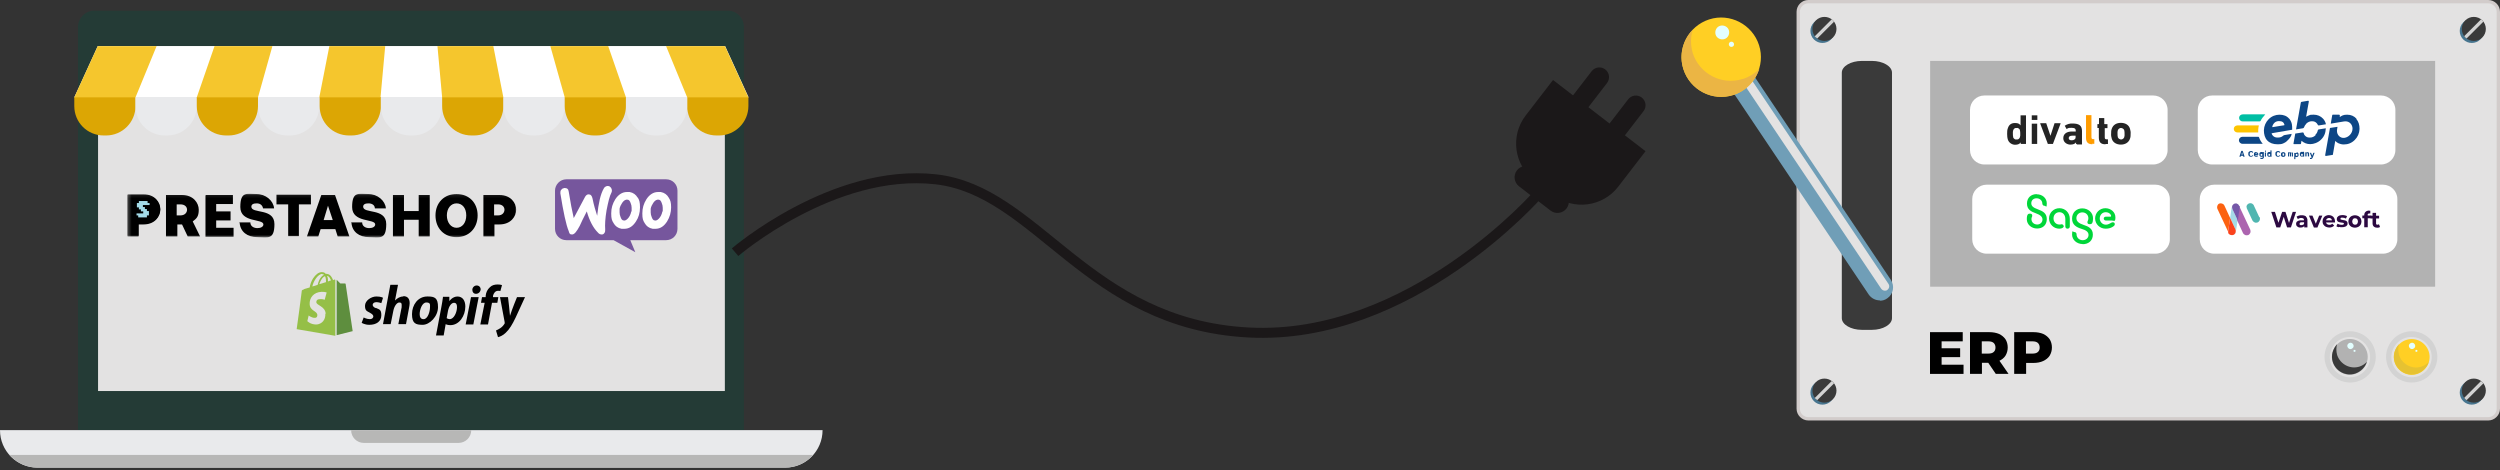 <?xml version="1.0" encoding="UTF-8"?>
<svg xmlns="http://www.w3.org/2000/svg" width="750" height="141" viewBox="0 0 750 141" fill="none">
  <rect x="0" y="0" width="750" height="141" fill="#333333" stroke="none"/>
  <path d="M465.828 23.934L493.662 45.363L485.455 56.017C480.8 62.06 472.072 63.193 466.028 58.54L460.223 54.071C454.179 49.417 453.046 40.692 457.7 34.649L465.908 23.995L465.828 23.934Z" fill="#1B1819"></path>
  <path d="M481.577 20.831C482.85 21.81 483.087 23.64 482.107 24.912L474.146 35.246L469.534 31.696L477.496 21.361C478.475 20.089 480.305 19.852 481.577 20.831Z" fill="#1B1819"></path>
  <path d="M492.531 29.267C493.803 30.246 494.04 32.075 493.061 33.347L485.099 43.682L480.487 40.131L488.449 29.797C489.428 28.525 491.258 28.288 492.531 29.267Z" fill="#1B1819"></path>
  <path d="M469.329 57.771L459.866 50.486C458.373 49.337 456.23 49.615 455.08 51.108C453.93 52.601 454.208 54.743 455.701 55.892L465.164 63.178C466.657 64.327 468.8 64.049 469.95 62.556C471.1 61.063 470.822 58.921 469.329 57.771Z" fill="#1B1819"></path>
  <path d="M223.281 129.05H23.395V8.129C23.395 5.419 25.603 3.212 28.213 3.212H218.361C221.072 3.212 223.18 5.419 223.18 8.129V129.05H223.281Z" fill="#243B36"></path>
  <path d="M125.091 129.047H0C0 135.27 5.02 140.288 11.244 140.288H235.525C241.749 140.288 246.769 135.27 246.769 129.047H125.091Z" fill="#E9EAEC"></path>
  <path d="M128.927 129.06H105.339C105.339 131.167 107.045 132.874 109.153 132.874H137.56C139.667 132.874 141.374 131.167 141.374 129.06H128.827H128.927Z" fill="#B7B7B6"></path>
  <path d="M2.81 136.471C4.918 138.78 7.93 140.285 11.243 140.285H235.524C238.937 140.285 241.949 138.78 243.957 136.471H2.709H2.81Z" fill="#B7B7B6"></path>
  <path d="M217.456 117.308H29.417V13.847H217.456V117.308Z" fill="#E3E2E2"></path>
  <path d="M224.48 29.203H22.287C24.596 24.084 27.005 18.966 29.314 13.847H217.553C219.862 18.966 222.271 24.084 224.58 29.203H224.48Z" fill="white"></path>
  <path d="M31.82 40.643H31.117C26.2 40.643 22.287 36.729 22.287 31.812V29.102H40.651V31.812C40.651 36.629 36.737 40.643 31.82 40.643Z" fill="#DCA604"></path>
  <path d="M50.191 40.643H49.488C44.571 40.643 40.657 36.729 40.657 31.812V29.102H59.021V31.812C59.021 36.629 55.108 40.643 50.191 40.643Z" fill="#E9EAEC"></path>
  <path d="M68.568 40.643H67.865C62.948 40.643 59.035 36.729 59.035 31.812V29.102H77.399V31.812C77.399 36.629 73.485 40.643 68.568 40.643Z" fill="#DCA604"></path>
  <path d="M86.955 40.643H86.253C81.335 40.643 77.422 36.729 77.422 31.812V29.102H95.786V31.812C95.786 36.629 91.872 40.643 86.955 40.643Z" fill="#E9EAEC"></path>
  <path d="M105.433 40.643H104.73C99.813 40.643 95.899 36.729 95.899 31.812V29.102H114.263V31.812C114.263 36.629 110.35 40.643 105.433 40.643Z" fill="#DCA604"></path>
  <path d="M123.801 40.643H123.098C118.181 40.643 114.268 36.729 114.268 31.812V29.102H132.632V31.812C132.632 36.629 128.718 40.643 123.801 40.643Z" fill="#E9EAEC"></path>
  <path d="M142.181 40.643H141.478C136.561 40.643 132.647 36.729 132.647 31.812V29.102H151.012V31.812C151.012 36.629 147.098 40.643 142.181 40.643Z" fill="#DCA604"></path>
  <path d="M160.577 40.643H159.875C154.958 40.643 151.044 36.729 151.044 31.812V29.102H169.408V31.812C169.408 36.629 165.494 40.643 160.577 40.643Z" fill="#E9EAEC"></path>
  <path d="M178.946 40.643H178.244C173.327 40.643 169.413 36.729 169.413 31.812V29.102H187.777V31.812C187.777 36.629 183.864 40.643 178.946 40.643Z" fill="#DCA604"></path>
  <path d="M215.692 40.643H214.99C210.073 40.643 206.159 36.729 206.159 31.812V29.102H224.523V31.812C224.523 36.629 220.61 40.643 215.692 40.643Z" fill="#DCA604"></path>
  <path d="M197.322 40.643H196.62C191.703 40.643 187.789 36.729 187.789 31.812V29.102H206.153V31.812C206.153 36.629 202.239 40.643 197.322 40.643Z" fill="#E9EAEC"></path>
  <path d="M95.793 29.202C96.796 24.084 97.8 18.966 98.804 13.847H115.563C115.061 18.966 114.66 24.084 114.158 29.202H95.793Z" fill="#F5C62D"></path>
  <path d="M151.006 29.202C150.003 24.084 148.999 18.966 147.996 13.847H131.236C131.738 18.966 132.14 24.084 132.641 29.202H151.006Z" fill="#F5C62D"></path>
  <path d="M59.035 29.203C60.841 24.084 62.547 18.966 64.354 13.847H81.717C80.312 18.966 78.807 24.084 77.402 29.203H59.035Z" fill="#F5C62D"></path>
  <path d="M187.785 29.203C185.979 24.084 184.272 18.966 182.466 13.847H165.103C166.508 18.966 168.013 24.084 169.418 29.203H187.785Z" fill="#F5C62D"></path>
  <path d="M40.654 29.203C42.761 24.084 44.869 18.966 46.977 13.847H29.312C27.004 18.966 24.595 24.084 22.287 29.203H40.654Z" fill="#F5C62D"></path>
  <path d="M206.152 29.203C204.044 24.084 201.937 18.966 199.829 13.847H217.493C219.802 18.966 222.211 24.084 224.519 29.203H206.152Z" fill="#F5C62D"></path>
  <path d="M169.816 53.787H199.829C201.736 53.787 203.241 55.292 203.241 57.199V68.641C203.241 70.547 201.736 72.053 199.829 72.053H189.088L190.594 75.666L184.07 72.053H169.917C168.01 72.053 166.504 70.547 166.504 68.641V57.199C166.504 55.392 168.01 53.787 169.917 53.787H169.816Z" fill="#76569D"></path>
  <path d="M168.41 56.898C168.611 56.597 168.912 56.497 169.314 56.396C170.117 56.396 170.518 56.697 170.619 57.5C171.121 60.612 171.622 63.322 172.124 65.429L175.437 59.207C175.738 58.604 176.139 58.303 176.541 58.303C177.243 58.303 177.544 58.705 177.745 59.508C178.147 61.515 178.649 63.221 179.15 64.727C179.552 60.913 180.154 58.203 181.158 56.497C181.359 56.095 181.76 55.895 182.162 55.794C182.463 55.794 182.864 55.794 183.065 56.095C183.366 56.296 183.466 56.597 183.567 56.999C183.567 57.3 183.567 57.5 183.466 57.701C182.864 58.805 182.463 60.612 181.961 63.121C181.559 65.529 181.459 67.436 181.559 68.842C181.559 69.243 181.559 69.544 181.359 69.845C181.158 70.146 180.957 70.347 180.556 70.347C180.154 70.347 179.753 70.247 179.351 69.745C177.946 68.34 176.842 66.232 176.039 63.422C175.035 65.329 174.332 66.834 173.931 67.737C173.028 69.444 172.325 70.347 171.622 70.347C170.92 70.347 170.819 70.046 170.619 69.343C169.816 67.436 169.013 63.623 168.109 58.002C168.109 57.601 168.109 57.3 168.31 56.999H168.41V56.898ZM200.63 59.307C200.128 58.404 199.325 57.801 198.221 57.601H197.418C196.013 57.601 194.809 58.404 193.905 59.809C193.102 61.114 192.701 62.418 192.701 64.024C192.701 65.63 192.901 66.132 193.403 66.935C193.905 67.838 194.708 68.44 195.812 68.641H196.615C198.121 68.641 199.225 67.838 200.128 66.433C200.931 65.128 201.333 63.723 201.333 62.218C201.333 60.712 201.132 60.11 200.63 59.307ZM198.723 63.422C198.522 64.425 198.121 65.128 197.619 65.63C197.117 66.132 196.716 66.232 196.415 66.132C196.013 66.132 195.712 65.73 195.511 65.128C195.31 64.626 195.21 64.225 195.21 63.723V62.619C195.31 62.017 195.612 61.415 196.013 60.812C196.515 60.11 197.017 59.809 197.619 59.909C198.021 59.909 198.322 60.311 198.522 60.913C198.723 61.415 198.823 61.816 198.823 62.318V63.422H198.723ZM191.296 59.307C190.794 58.404 189.991 57.801 188.887 57.601H188.084C186.678 57.601 185.474 58.404 184.571 59.809C183.768 61.114 183.366 62.418 183.366 64.024C183.366 65.63 183.567 66.132 184.069 66.935C184.571 67.838 185.374 68.44 186.478 68.641H187.281C188.786 68.641 189.89 67.838 190.794 66.433C191.597 65.228 191.998 63.823 191.998 62.218C191.998 60.612 191.797 60.01 191.296 59.207V59.307ZM189.388 63.422C189.188 64.425 188.786 65.128 188.284 65.63C187.782 66.132 187.381 66.232 187.08 66.132C186.678 66.132 186.377 65.73 186.177 65.128C185.976 64.626 185.875 64.225 185.875 63.723V62.619C185.976 62.017 186.277 61.415 186.678 60.812C187.18 60.11 187.682 59.809 188.284 59.909C188.686 59.909 188.987 60.311 189.188 60.913C189.388 61.415 189.489 61.816 189.489 62.318V63.422H189.388Z" fill="white"></path>
  <mask id="mask0_6855_8463" style="mask-type:luminance" maskUnits="userSpaceOnUse" x="38" y="58" width="118" height="14">
    <path d="M155.005 58.1H38.25V71.349H155.005V58.1Z" fill="white"></path>
  </mask>
  <g mask="url(#mask0_6855_8463)">
    <path d="M38.25 58.502H43.066C46.477 58.502 48.083 60.91 48.083 62.916C48.083 64.923 46.477 67.331 43.066 67.331H41.561V70.943H38.25V58.602V58.502ZM44.672 62.916C44.672 62.114 44.069 61.311 42.765 61.311H41.561V64.622H42.765C44.069 64.622 44.672 63.719 44.672 62.916Z" fill="black"></path>
    <path d="M49.794 58.502H54.61C58.022 58.502 59.627 60.91 59.627 62.917C59.627 64.923 59.025 65.525 57.821 66.428L60.028 70.944H56.316L54.61 67.332H53.205V70.944H49.794V58.602V58.502ZM56.115 62.917C56.115 62.114 55.513 61.311 54.108 61.311H53.005V64.622H54.108C55.513 64.622 56.115 63.719 56.115 62.917Z" fill="black"></path>
    <path d="M61.744 58.502H69.872V61.211H64.855V63.418H69.169V66.127H64.855V68.335H70.072V71.044H61.644V58.602H61.744V58.502Z" fill="black"></path>
    <path d="M71.794 66.729H75.105C75.105 67.933 76.209 68.435 77.212 68.435C78.215 68.435 79.018 68.033 79.018 67.331C79.018 65.525 72.095 66.93 72.095 62.114C72.095 57.297 74.102 58.2 76.911 58.2C79.721 58.2 82.028 60.207 82.229 62.515H78.918C78.717 61.511 78.015 61.01 77.011 61.01C76.008 61.01 75.406 61.311 75.406 62.013C75.406 64.221 82.329 62.314 82.329 67.231C82.329 72.147 80.222 71.144 77.212 71.144C74.202 71.144 72.095 69.538 71.894 66.829H71.794V66.729Z" fill="black"></path>
    <path d="M86.454 61.312H82.942V58.403H93.277V61.312H89.665V70.844H86.454V61.312Z" fill="black"></path>
    <path d="M96.39 58.502H100.503L104.818 70.943H101.306L100.604 68.736H96.189L95.487 70.943H92.075L96.39 58.502ZM99.801 65.926L98.396 61.712L97.092 66.027H99.801V65.926Z" fill="black"></path>
    <path d="M105.336 66.729H108.647C108.647 67.933 109.751 68.435 110.754 68.435C111.757 68.435 112.56 68.033 112.56 67.331C112.56 65.525 105.637 66.93 105.637 62.114C105.637 57.297 107.644 58.2 110.453 58.2C113.262 58.2 115.57 60.207 115.771 62.515H112.46C112.46 61.511 111.557 61.01 110.553 61.01C109.55 61.01 108.948 61.311 108.948 62.013C108.948 64.221 115.871 62.314 115.871 67.231C115.871 72.147 113.764 71.144 110.754 71.144C107.744 71.144 105.637 69.538 105.436 66.829H105.336V66.729Z" fill="black"></path>
    <path d="M117.881 58.502H121.192V63.318H125.607V58.502H128.918V70.943H125.607V65.927H121.192V70.943H117.881V58.502Z" fill="black"></path>
    <path d="M130.646 64.622C130.646 60.809 133.255 58.201 136.968 58.201C140.68 58.201 143.289 60.809 143.289 64.622C143.289 68.435 140.68 71.144 136.968 71.144C133.255 71.144 130.646 68.535 130.646 64.622ZM139.877 64.622C139.877 62.415 138.673 61.01 136.968 61.01C135.262 61.01 134.058 62.515 134.058 64.622C134.058 66.729 135.262 68.335 136.968 68.335C138.673 68.335 139.877 66.829 139.877 64.622Z" fill="black"></path>
    <path d="M145.021 58.502H149.837C153.248 58.502 154.853 60.91 154.853 62.916C154.853 64.923 153.248 67.331 149.837 67.331H148.332V70.943H145.021V58.602V58.502ZM151.342 62.916C151.342 62.114 150.74 61.311 149.435 61.311H148.231V64.622H149.435C150.74 64.622 151.342 63.719 151.342 62.916Z" fill="black"></path>
    <path d="M38.25 58.3H43.066C46.477 58.3 48.083 60.708 48.083 62.715C48.083 64.722 46.477 67.13 43.066 67.13H41.561V70.742H38.25V58.2V58.3Z" fill="black"></path>
    <path d="M41.566 64.621H40.964V64.019H42.97V63.417H42.268V62.816H41.666V62.214H41.065V60.91H41.666V60.308H44.274V60.91H44.875V61.512H42.87V62.114H43.471V62.715H44.073V63.317H44.675V64.621H44.073V65.222H41.466V64.621H41.566Z" fill="#A4DBE8"></path>
  </g>
  <path d="M112.7 92.444C112.1 92.144 111.8 91.844 111.8 91.444C111.8 91.044 112.2 90.644 112.9 90.644C113.6 90.644 114.4 90.944 114.4 90.944L114.9 89.344C114.9 89.344 114.4 88.944 112.9 88.944C111.4 88.944 109.5 90.144 109.5 91.744C109.5 93.344 110.2 93.344 111 93.844C111.7 94.244 112 94.544 112 94.944C112 95.344 111.6 95.744 111 95.744C110 95.744 109.1 95.244 109.1 95.244L108.5 96.844C108.5 96.844 109.4 97.444 110.8 97.444C112.9 97.444 114.4 96.444 114.4 94.544C114.4 92.644 113.6 92.844 112.7 92.344V92.444ZM121 88.944C120 88.944 119.2 89.444 118.5 90.144L119.4 85.444H117.1L114.9 97.244H117.2L118 93.244C118.3 91.744 119.1 90.744 119.8 90.744C120.5 90.744 120.5 91.144 120.5 91.644C120.5 92.144 120.5 92.344 120.4 92.644L119.5 97.244H121.8L122.7 92.444C122.8 91.944 122.9 91.344 122.9 90.944C122.9 89.644 122.3 88.844 121 88.844V88.944ZM128.2 88.944C125.4 88.944 123.6 91.444 123.6 94.244C123.6 97.044 124.7 97.444 126.8 97.444C128.9 97.444 131.4 94.944 131.4 92.144C131.4 89.344 130.4 88.944 128.3 88.944H128.2ZM127 95.744C126.2 95.744 125.9 95.044 125.9 94.244C125.9 92.944 126.6 90.744 127.9 90.744C129.2 90.744 129 91.444 129 92.144C129 93.544 128.3 95.744 127.1 95.744H127ZM137.3 88.944C135.7 88.944 134.8 90.344 134.8 90.344V89.044C134.9 89.044 132.9 89.044 132.9 89.044C132.8 89.844 132.6 91.144 132.4 92.144L130.8 100.644H133.1L133.7 97.244C133.7 97.244 134.2 97.544 135.1 97.544C137.8 97.544 139.6 94.744 139.6 91.944C139.6 90.344 138.9 88.944 137.2 88.944H137.3ZM135 95.744C134.4 95.744 134 95.444 134 95.444L134.4 93.244C134.7 91.844 135.4 90.844 136.2 90.844C137 90.844 137.1 91.544 137.1 92.144C137.1 93.644 136.2 95.744 134.9 95.744H135ZM143 85.644C142.3 85.644 141.7 86.244 141.7 86.944C141.7 87.644 142.1 88.144 142.8 88.144C143.5 88.144 144.1 87.644 144.2 86.844C144.2 86.144 143.7 85.644 143 85.644ZM139.7 97.344H142L143.6 89.144H141.3L139.7 97.344ZM149.5 89.144H147.9V88.744C148.1 87.944 148.6 87.244 149.4 87.244C150.2 87.244 150.1 87.344 150.1 87.344L150.6 85.544C150.6 85.544 150.2 85.344 149.3 85.344C148.4 85.344 147.6 85.544 147 86.144C146.2 86.844 145.8 87.744 145.7 88.744V89.144H144.6L144.3 90.844H145.4L144.1 97.344H146.4L147.6 90.844H149.2L149.5 89.144ZM155.1 89.144C155.1 89.144 153.6 92.744 153 94.744C153 94.144 152.4 89.144 152.4 89.144H150L151.4 96.644C151.4 96.844 151.4 96.944 151.4 97.044C151.1 97.544 150.7 98.044 150.1 98.444C149.7 98.744 149.2 98.944 148.8 99.144L149.4 101.144C149.9 101.044 150.9 100.644 151.7 99.844C152.8 98.844 153.7 97.344 154.7 95.244L157.5 89.144H155.1Z" fill="black"></path>
  <path d="M100.5 83.844C100.5 83.844 100.3 83.844 99.9 84.044C99.9 83.844 99.7 83.644 99.6 83.344C99.2 82.544 98.6 82.144 97.9 82.144H97.7C97.4 81.744 97 81.644 96.5 81.644C95.6 81.644 94.7 82.344 93.9 83.544C93.4 84.344 93 85.444 92.9 86.244C91.8 86.544 91.1 86.744 91.1 86.844C90.6 87.044 90.5 87.044 90.5 87.544C90.5 87.944 89 98.744 89 98.744L100.6 100.744V83.944H100.5V83.844ZM97.8 84.644C97.2 84.844 96.5 85.044 95.8 85.244C96 84.544 96.4 83.844 96.8 83.344C97 83.144 97.2 82.944 97.5 82.844C97.8 83.344 97.8 84.144 97.8 84.644ZM96.6 82.244C96.8 82.244 97 82.244 97.2 82.444C97 82.544 96.7 82.744 96.5 82.944C95.9 83.544 95.5 84.544 95.3 85.444C94.7 85.644 94.2 85.844 93.7 85.944C94 84.444 95.3 82.244 96.7 82.144L96.6 82.244ZM97.6 94.144C97.7 95.944 96.6 97.144 95.1 97.344C93.2 97.444 92.2 96.344 92.2 96.344L92.6 94.644C92.6 94.644 93.6 95.444 94.5 95.344C95.1 95.344 95.2 94.844 95.2 94.544C95.2 93.244 93 93.344 92.9 91.244C92.8 89.444 94 87.644 96.5 87.544C97.5 87.544 98 87.744 98 87.744L97.4 89.944C97.4 89.944 96.7 89.644 96 89.744C94.9 89.744 94.9 90.444 94.9 90.644C94.9 91.644 97.6 91.844 97.7 94.144H97.6ZM98.4 84.444C98.4 83.944 98.4 83.344 98.1 82.744C98.8 82.844 99.1 83.644 99.3 84.144C99 84.144 98.7 84.344 98.4 84.444Z" fill="#95BF47"></path>
  <path d="M101 100.544L105.8 99.344C105.8 99.344 103.7 85.344 103.7 85.244C103.7 85.244 103.7 85.044 103.5 85.044C103.3 85.044 102.1 85.044 102.1 85.044C102.1 85.044 101.3 84.244 101 83.944V100.444V100.544Z" fill="#5E8E3E"></path>
  <path d="M220.52 75.662C220.52 75.662 249.935 50.374 280.656 53.786C311.377 57.197 325.935 97.137 374.526 99.746C423.117 102.355 461.569 58.101 461.569 58.101" stroke="#1B1819" stroke-width="3" stroke-miterlimit="10"></path>
  <path d="M542.483 0.5H746.486C748.118 0.5 749.5 1.883 749.5 3.513V122.628C749.5 124.258 748.118 125.639 746.486 125.64H542.483C540.852 125.64 539.47 124.258 539.47 122.628V3.513C539.47 1.882 540.852 0.5 542.483 0.5Z" fill="#E3E2E2" stroke="#D2CCCB"></path>
  <path d="M549.293 11.837C547.889 13.241 545.582 13.241 544.178 11.837C542.774 10.433 542.774 8.126 544.178 6.722C545.582 5.318 547.889 5.318 549.293 6.722C550.697 8.126 550.697 10.433 549.293 11.837Z" fill="#47758F"></path>
  <path d="M549.892 11.236C548.488 12.64 546.181 12.64 544.777 11.236C543.373 9.832 543.373 7.525 544.777 6.121C546.181 4.717 548.488 4.717 549.892 6.121C551.296 7.525 551.296 9.832 549.892 11.236Z" fill="#3A3A3A"></path>
  <path d="M544.384 10.834C544.484 10.934 544.584 11.134 544.785 11.235C544.885 11.335 545.086 11.435 545.186 11.536L550.2 6.521C550.1 6.421 550 6.22 549.899 6.12C549.799 6.02 549.599 5.92 549.498 5.819L544.484 10.834H544.384Z" fill="#D3D3D3"></path>
  <path d="M744.091 11.838C742.687 13.242 740.38 13.242 738.976 11.838C737.572 10.433 737.572 8.127 738.976 6.723C740.38 5.318 742.687 5.318 744.091 6.723C745.495 8.127 745.495 10.433 744.091 11.838Z" fill="#47758F"></path>
  <path d="M744.7 11.236C743.296 12.64 740.989 12.64 739.585 11.236C738.181 9.832 738.181 7.525 739.585 6.121C740.989 4.717 743.296 4.717 744.7 6.121C746.104 7.525 746.104 9.832 744.7 11.236Z" fill="#3A3A3A"></path>
  <path d="M739.28 10.834C739.381 10.934 739.481 11.135 739.581 11.235C739.681 11.335 739.882 11.436 739.982 11.536L744.996 6.522C744.896 6.422 744.796 6.221 744.696 6.121C744.595 6.02 744.395 5.92 744.294 5.82L739.28 10.834Z" fill="#D3D3D3"></path>
  <path d="M549.293 120.343C547.889 121.747 545.582 121.747 544.178 120.343C542.774 118.939 542.774 116.632 544.178 115.228C545.582 113.824 547.889 113.824 549.293 115.228C550.697 116.632 550.697 118.939 549.293 120.343Z" fill="#47758F"></path>
  <path d="M549.892 119.741C548.488 121.145 546.181 121.145 544.777 119.741C543.373 118.337 543.373 116.03 544.777 114.626C546.181 113.222 548.488 113.222 549.892 114.626C551.296 116.03 551.296 118.337 549.892 119.741Z" fill="#3A3A3A"></path>
  <path d="M544.384 119.34C544.484 119.44 544.584 119.641 544.785 119.741C544.885 119.842 545.086 119.942 545.186 120.042L550.2 115.028C550.1 114.928 550 114.727 549.899 114.627C549.799 114.526 549.599 114.426 549.498 114.326L544.484 119.34H544.384Z" fill="#D3D3D3"></path>
  <path d="M744.091 120.343C742.687 121.747 740.38 121.747 738.976 120.343C737.572 118.939 737.572 116.632 738.976 115.228C740.38 113.824 742.687 113.824 744.091 115.228C745.495 116.632 745.495 118.939 744.091 120.343Z" fill="#47758F"></path>
  <path d="M744.7 119.741C743.296 121.145 740.989 121.145 739.585 119.741C738.181 118.337 738.181 116.03 739.585 114.626C740.989 113.222 743.296 113.222 744.7 114.626C746.104 116.03 746.104 118.337 744.7 119.741Z" fill="#3A3A3A"></path>
  <path d="M739.28 119.34C739.381 119.44 739.481 119.641 739.581 119.741C739.681 119.841 739.882 119.942 739.982 120.042L744.996 115.028C744.896 114.927 744.796 114.727 744.696 114.627C744.595 114.526 744.395 114.426 744.294 114.326L739.28 119.34Z" fill="#D3D3D3"></path>
  <path d="M552.543 95.443C552.543 97.349 555.253 98.955 558.565 98.955H561.576C564.889 98.955 567.599 97.349 567.599 95.443V21.787C567.599 19.88 564.889 18.275 561.576 18.275H558.565C555.253 18.275 552.543 19.88 552.543 21.787V95.443Z" fill="#3A3A3A"></path>
  <path d="M730.541 18.275H579.045V86.011H730.541V18.275Z" fill="#B2B2B2"></path>
  <path d="M714.295 28.644H663.654C661.268 28.644 659.334 30.579 659.334 32.967V45.023C659.334 47.41 661.268 49.346 663.654 49.346H714.295C716.681 49.346 718.615 47.41 718.615 45.023V32.967C718.615 30.579 716.681 28.644 714.295 28.644Z" fill="white"></path>
  <path d="M672.91 46.74H672.29L672.195 47.026H671.813L672.386 45.261H672.815L673.387 47.026H673.005L672.91 46.74ZM672.815 46.358L672.624 45.69L672.433 46.358H672.862H672.815Z" fill="#0D4685"></path>
  <path d="M675.976 46.641C675.881 46.736 675.785 46.88 675.69 46.927C675.595 46.975 675.452 47.023 675.309 47.023C675.166 47.023 675.071 47.023 674.975 46.975C674.88 46.975 674.785 46.88 674.69 46.784C674.594 46.689 674.547 46.593 674.499 46.498C674.499 46.403 674.499 46.26 674.499 46.164C674.499 46.069 674.499 45.926 674.499 45.831C674.499 45.735 674.594 45.64 674.69 45.544C674.785 45.449 674.88 45.401 674.975 45.354C675.071 45.354 675.214 45.306 675.309 45.306C675.404 45.306 675.595 45.306 675.69 45.401C675.785 45.449 675.881 45.544 675.976 45.688L675.69 45.878C675.69 45.878 675.69 45.831 675.69 45.783C675.69 45.783 675.69 45.735 675.595 45.688C675.595 45.688 675.595 45.688 675.499 45.64H675.166C675.166 45.64 675.071 45.688 675.023 45.783C675.023 45.831 674.928 45.878 674.928 45.974V46.45C674.928 46.498 674.928 46.593 675.023 46.641C675.023 46.689 675.118 46.736 675.166 46.784H675.357C675.404 46.784 675.499 46.784 675.595 46.736C675.595 46.736 675.69 46.641 675.738 46.546L676.071 46.736V46.641H675.976Z" fill="#0D4685"></path>
  <path d="M676.855 45.693C676.95 45.693 677.045 45.693 677.14 45.741C677.235 45.741 677.283 45.836 677.33 45.883C677.33 45.931 677.426 46.026 677.473 46.121V46.407C677.473 46.502 677.473 46.407 677.473 46.454C677.473 46.502 676.522 46.502 676.522 46.502C676.522 46.55 676.522 46.597 676.617 46.645C676.617 46.645 676.712 46.692 676.808 46.692H676.998C676.998 46.692 677.093 46.645 677.14 46.597L677.426 46.787C677.426 46.787 677.426 46.883 677.33 46.883C677.33 46.883 677.235 46.93 677.188 46.978C677.188 46.978 677.093 46.978 677.045 47.025H676.855C676.76 47.025 676.665 47.025 676.57 46.978C676.475 46.978 676.427 46.883 676.332 46.835C676.332 46.787 676.237 46.692 676.189 46.597C676.189 46.502 676.189 46.407 676.189 46.312C676.189 46.216 676.189 46.121 676.189 46.026C676.189 45.931 676.285 45.883 676.332 45.788C676.332 45.741 676.475 45.693 676.57 45.645C676.665 45.645 676.76 45.598 676.855 45.598V45.693ZM676.855 46.026C676.855 46.026 676.712 46.026 676.665 46.074C676.665 46.074 676.57 46.169 676.57 46.216H677.14C677.14 46.169 677.14 46.121 677.045 46.074C677.045 46.074 676.95 46.026 676.855 46.026Z" fill="#0D4685"></path>
  <path d="M679.157 45.741V46.984C679.157 47.079 679.157 47.175 679.157 47.27C679.157 47.366 679.062 47.414 679.014 47.509C679.014 47.557 678.871 47.605 678.823 47.653C678.728 47.653 678.68 47.7 678.584 47.7C678.441 47.7 678.346 47.7 678.25 47.653C678.155 47.653 678.059 47.557 678.011 47.461L678.298 47.27C678.298 47.27 678.298 47.366 678.393 47.366H678.68C678.68 47.366 678.68 47.366 678.775 47.27C678.775 47.27 678.775 47.222 678.775 47.175V46.936C678.775 46.936 678.68 47.031 678.584 47.031H678.393C678.346 47.031 678.202 47.031 678.155 46.984C678.059 46.984 678.011 46.888 677.964 46.84C677.964 46.792 677.868 46.697 677.82 46.601V46.315C677.82 46.219 677.82 46.123 677.82 46.028C677.82 45.932 677.916 45.885 677.964 45.789C677.964 45.741 678.107 45.694 678.155 45.646C678.25 45.646 678.298 45.598 678.393 45.598H678.584C678.584 45.598 678.68 45.646 678.775 45.694V45.598H679.109V45.741H679.157ZM678.441 46.745H678.584C678.584 46.745 678.68 46.745 678.68 46.697C678.68 46.697 678.68 46.649 678.68 46.601V46.315V46.219C678.68 46.219 678.68 46.171 678.584 46.171H678.298C678.298 46.171 678.202 46.171 678.202 46.219C678.202 46.219 678.202 46.267 678.202 46.315V46.601V46.697C678.202 46.697 678.202 46.745 678.298 46.745H678.441Z" fill="#0D4685"></path>
  <path d="M679.648 45.165C679.648 45.165 679.743 45.165 679.791 45.213C679.791 45.213 679.791 45.308 679.791 45.356C679.791 45.404 679.791 45.451 679.791 45.499C679.791 45.499 679.695 45.547 679.648 45.547C679.6 45.547 679.552 45.547 679.505 45.499C679.505 45.499 679.505 45.404 679.505 45.356C679.505 45.308 679.505 45.261 679.505 45.213C679.505 45.213 679.6 45.165 679.648 45.165ZM679.457 45.738H679.791V46.978H679.457V45.738Z" fill="#0D4685"></path>
  <path d="M681.46 45.258V47.025H681.126V46.929C681.126 46.929 681.031 47.025 680.935 47.025H680.744C680.697 47.025 680.554 47.025 680.506 46.977C680.41 46.977 680.363 46.882 680.315 46.834C680.315 46.786 680.22 46.691 680.172 46.595V46.022C680.172 45.927 680.267 45.879 680.315 45.783C680.315 45.736 680.458 45.688 680.506 45.64C680.601 45.64 680.649 45.593 680.744 45.593H680.935C680.935 45.593 681.031 45.64 681.126 45.688V45.115H681.46V45.258ZM680.792 46.738H680.935C680.935 46.738 681.031 46.739 681.031 46.691C681.031 46.691 681.031 46.643 681.031 46.595V46.309V46.213C681.031 46.213 681.031 46.166 680.935 46.166H680.649C680.649 46.166 680.554 46.166 680.554 46.213C680.554 46.213 680.554 46.261 680.554 46.309V46.595V46.691C680.554 46.691 680.554 46.738 680.649 46.738H680.792Z" fill="#0D4685"></path>
  <path d="M684.101 46.641C684.006 46.736 683.91 46.88 683.815 46.927C683.72 46.975 683.577 47.023 683.434 47.023C683.291 47.023 683.196 47.023 683.1 46.975C683.005 46.975 682.91 46.88 682.815 46.784C682.719 46.689 682.672 46.593 682.624 46.498C682.624 46.403 682.624 46.26 682.624 46.164C682.624 46.069 682.624 45.926 682.624 45.831C682.624 45.735 682.719 45.64 682.815 45.544C682.91 45.449 683.005 45.401 683.1 45.354C683.196 45.354 683.339 45.306 683.434 45.306C683.529 45.306 683.72 45.306 683.815 45.401C683.91 45.449 684.006 45.544 684.101 45.688L683.815 45.878C683.815 45.878 683.815 45.831 683.815 45.783C683.815 45.783 683.815 45.735 683.72 45.688C683.72 45.688 683.72 45.688 683.624 45.64H683.291C683.291 45.64 683.196 45.688 683.148 45.783C683.148 45.831 683.053 45.878 683.053 45.974V46.45C683.053 46.498 683.053 46.593 683.148 46.641C683.148 46.689 683.243 46.736 683.291 46.784H683.482C683.529 46.784 683.624 46.784 683.72 46.736C683.72 46.736 683.815 46.641 683.863 46.546L684.196 46.736V46.641H684.101Z" fill="#0D4685"></path>
  <path d="M684.963 47.073C684.868 47.073 684.773 47.073 684.678 47.025C684.583 47.025 684.536 46.93 684.44 46.882C684.44 46.835 684.345 46.74 684.298 46.644C684.298 46.549 684.298 46.454 684.298 46.359C684.298 46.264 684.298 46.169 684.298 46.074C684.298 45.978 684.393 45.931 684.44 45.836C684.44 45.788 684.583 45.74 684.678 45.693C684.773 45.693 684.868 45.645 684.963 45.645C685.059 45.645 685.154 45.645 685.249 45.693C685.344 45.693 685.391 45.788 685.486 45.836C685.486 45.883 685.582 45.978 685.629 46.074C685.629 46.169 685.629 46.264 685.629 46.359C685.629 46.454 685.629 46.549 685.629 46.644C685.629 46.74 685.534 46.787 685.486 46.882C685.486 46.93 685.344 46.977 685.249 47.025C685.154 47.025 685.059 47.073 684.963 47.073ZM685.011 46.026H684.868C684.868 46.026 684.773 46.026 684.773 46.121C684.773 46.121 684.773 46.169 684.773 46.216V46.502V46.597C684.773 46.597 684.773 46.644 684.868 46.692H685.154C685.154 46.692 685.249 46.692 685.249 46.597C685.249 46.597 685.249 46.549 685.249 46.502V46.216V46.121C685.249 46.121 685.249 46.074 685.154 46.026H685.011Z" fill="#0D4685"></path>
  <path d="M687.462 45.692H687.652C687.652 45.692 687.748 45.739 687.795 45.787C687.795 45.787 687.89 45.882 687.89 45.977V46.93H687.557V46.025C687.557 45.977 687.557 45.977 687.462 45.977H687.319V46.93H686.986V46.025C686.986 45.977 686.986 45.977 686.891 45.977H686.748V46.93H686.415V45.692H686.748V45.834C686.748 45.787 686.843 45.739 686.891 45.692H687.081C687.177 45.692 687.224 45.692 687.319 45.739C687.319 45.739 687.415 45.834 687.462 45.882C687.462 45.834 687.557 45.787 687.652 45.739C687.652 45.739 687.795 45.692 687.938 45.692H687.557H687.462Z" fill="#0D4685"></path>
  <path d="M688.993 45.692C689.088 45.692 689.184 45.692 689.231 45.739C689.327 45.739 689.375 45.835 689.422 45.883C689.422 45.931 689.518 46.026 689.566 46.122V46.695C689.566 46.791 689.47 46.838 689.422 46.934C689.422 46.982 689.279 47.03 689.231 47.077C689.136 47.077 689.088 47.125 688.993 47.125H688.802C688.802 47.125 688.706 47.077 688.611 47.03V47.746H688.276V45.883H688.611V45.978C688.611 45.978 688.706 45.883 688.802 45.883H688.993V45.692ZM688.993 46.743H689.136C689.136 46.743 689.231 46.743 689.231 46.695C689.231 46.695 689.231 46.647 689.231 46.599V46.313V46.217C689.231 46.217 689.231 46.169 689.136 46.169H688.849C688.849 46.169 688.754 46.169 688.754 46.217C688.754 46.217 688.754 46.265 688.754 46.313V46.599V46.695C688.754 46.695 688.754 46.743 688.849 46.743H688.993Z" fill="#0D4685"></path>
  <path d="M691.25 45.739V46.976H690.87V46.881C690.87 46.881 690.775 46.976 690.727 46.976H690.537C690.49 46.976 690.347 46.976 690.3 46.928C690.205 46.928 690.157 46.833 690.109 46.786C690.109 46.738 690.014 46.643 689.967 46.548V46.262C689.967 46.167 689.967 46.072 689.967 45.977C689.967 45.882 690.062 45.834 690.109 45.739C690.109 45.691 690.252 45.644 690.3 45.596C690.395 45.596 690.442 45.549 690.537 45.549H690.727C690.727 45.549 690.823 45.596 690.87 45.644V45.549H691.203V45.739H691.25ZM690.585 46.738H690.727C690.727 46.738 690.823 46.738 690.823 46.691C690.823 46.691 690.823 46.643 690.823 46.595V46.31V46.215C690.823 46.215 690.823 46.167 690.727 46.167H690.442C690.442 46.167 690.347 46.167 690.347 46.215C690.347 46.215 690.347 46.262 690.347 46.31V46.595V46.691C690.347 46.691 690.347 46.738 690.442 46.738H690.585Z" fill="#0D4685"></path>
  <path d="M692.301 45.693H692.491C692.491 45.693 692.586 45.74 692.633 45.788C692.633 45.788 692.728 45.883 692.728 45.978V46.927H692.349V46.12C692.349 46.12 692.349 46.072 692.349 46.025H692.254C692.254 45.978 692.254 45.978 692.159 45.978H692.064C692.064 45.978 692.064 45.978 691.969 46.025C691.969 46.025 691.969 46.072 691.969 46.12V46.927H691.59V45.693H691.969V45.835C691.969 45.788 692.064 45.74 692.112 45.693C692.112 45.693 692.254 45.645 692.301 45.645H692.396L692.301 45.693Z" fill="#0D4685"></path>
  <path d="M693.807 47.267C693.807 47.362 693.712 47.41 693.664 47.505C693.664 47.553 693.568 47.601 693.521 47.649C693.521 47.649 693.425 47.649 693.378 47.696H692.996V47.362H693.425C693.425 47.314 693.425 47.267 693.425 47.219V47.076L692.948 45.834H693.33L693.664 46.694L693.998 45.834H694.38L693.807 47.314V47.267Z" fill="#0D4685"></path>
  <path d="M686.743 35.608C686.071 34.792 685.064 34.408 683.865 34.408C682.667 34.408 681.516 34.84 680.605 35.752C679.741 36.615 679.214 37.767 679.166 39.063C679.166 40.311 679.454 41.366 680.173 42.134C680.892 42.902 681.947 43.286 683.242 43.286C684.537 43.286 684.729 43.142 685.304 42.854C685.736 42.662 686.167 42.278 686.599 41.798C687.126 41.222 687.366 40.743 687.462 40.359V40.167L685.448 40.503C685.256 40.503 685.064 40.599 684.92 40.743C684.489 41.127 683.961 41.27 683.29 41.27C682.619 41.27 682.235 41.078 681.899 40.743C681.707 40.551 681.612 40.359 681.516 40.167V39.975L682.619 39.783L687.654 38.919V38.823C687.654 38.247 687.654 37.767 687.558 37.239C687.414 36.568 687.126 36.04 686.743 35.56V35.608ZM685.304 37.575L684.057 37.767L681.708 38.151V38.055C681.708 37.959 681.708 37.863 681.708 37.863C682.091 36.807 682.762 36.328 683.721 36.328C684.681 36.328 685.16 36.711 685.352 37.479L685.256 37.575H685.304Z" fill="#0D4685"></path>
  <path d="M694.713 40.505C694.234 41.033 693.658 41.273 692.939 41.273C692.219 41.273 691.884 41.081 691.5 40.697C691.308 40.505 691.164 40.265 691.116 39.977C691.116 39.833 690.924 39.689 690.733 39.737L688.574 40.073L688.047 43.049C688.047 43.145 688.047 43.193 688.143 43.241H690.109C690.205 43.241 690.301 43.193 690.301 43.049L690.445 42.233C691.212 42.905 692.075 43.241 693.083 43.241C694.09 43.241 695.385 42.809 696.296 41.897C697.207 41.033 697.687 39.929 697.735 38.585V38.489L695.624 38.825C695.481 38.825 695.337 38.969 695.337 39.113C695.241 39.641 694.953 40.121 694.569 40.505H694.713Z" fill="#0D4685"></path>
  <path d="M691.834 37.138C692.314 36.658 692.889 36.37 693.561 36.37C694.232 36.37 694.664 36.562 695.047 36.994C695.143 37.138 695.239 37.282 695.335 37.426C695.335 37.57 695.575 37.666 695.719 37.618L697.781 37.282C697.637 36.61 697.349 36.082 696.917 35.602C696.198 34.834 695.239 34.402 694.088 34.402C692.937 34.402 693.177 34.45 692.746 34.594C692.458 34.69 692.17 34.834 691.834 35.026L692.65 30.467C692.65 30.419 692.65 30.323 692.506 30.227H692.41L690.444 30.563C690.348 30.563 690.3 30.659 690.252 30.755L688.813 38.817L690.875 38.481C691.019 38.481 691.163 38.337 691.211 38.194C691.355 37.81 691.547 37.474 691.834 37.186V37.138Z" fill="#0D4685"></path>
  <path d="M706.95 35.608C706.231 34.84 705.319 34.408 704.168 34.408C703.017 34.408 702.633 34.648 701.914 35.128C701.914 35.128 702.01 34.6 701.914 34.552C701.914 34.456 701.818 34.408 701.722 34.408H699.851C699.755 34.408 699.659 34.456 699.659 34.6L699.228 37.096L703.257 36.424C703.353 36.424 703.832 36.376 703.976 36.424C705.127 36.568 705.991 37.768 705.703 39.112C705.415 40.456 704.12 41.464 702.873 41.368C701.626 41.224 700.858 40.024 701.146 38.68L701.242 38.152C701.242 38.104 701.242 38.008 701.146 38.056L698.988 38.392L697.549 46.553C697.549 46.697 697.645 46.793 697.741 46.793L699.851 46.457L700.571 42.28C700.906 42.616 701.242 42.856 701.578 43C702.01 43.192 702.537 43.336 703.161 43.336C704.408 43.336 705.511 42.904 706.422 41.992C707.334 41.08 707.813 39.976 707.861 38.68C707.861 37.48 707.574 36.472 706.902 35.704V35.608H706.95Z" fill="#0D4685"></path>
  <path d="M679.589 34.309H672.826C672.202 34.309 671.723 34.789 671.723 35.365C671.723 35.941 672.202 36.421 672.826 36.421H677.91C678.054 36.421 678.15 36.325 678.198 36.229C678.486 35.605 678.917 35.077 679.397 34.549C679.397 34.453 679.541 34.357 679.589 34.309Z" fill="#00BEA4"></path>
  <path d="M677.467 38.92C677.467 38.488 677.563 38.056 677.659 37.624H671.233C670.609 37.624 670.13 38.104 670.13 38.68C670.13 39.256 670.609 39.736 671.233 39.736H677.467V38.872V38.92Z" fill="#FDC400"></path>
  <path d="M677.477 41.031H672.778C672.154 41.031 671.675 41.511 671.675 42.087C671.675 42.663 672.154 43.142 672.778 43.142H678.82C678.341 42.566 677.957 41.943 677.717 41.223C677.717 41.127 677.573 41.031 677.477 41.031Z" fill="#0D4685"></path>
  <path d="M646.631 55.403H595.99C593.604 55.403 591.67 57.339 591.67 59.726V71.782C591.67 74.169 593.604 76.105 595.99 76.105H646.631C649.017 76.105 650.951 74.169 650.951 71.782V59.726C650.951 57.339 649.017 55.403 646.631 55.403Z" fill="white"></path>
  <path d="M611.017 58.284C612.696 58.284 614.039 59.435 614.039 61.019C614.039 62.603 613.751 61.739 613.367 61.739C612.984 61.739 612.744 61.499 612.696 61.067C612.696 60.156 611.929 59.483 610.969 59.483C610.01 59.483 609.387 60.108 609.387 60.971C609.387 61.835 610.01 62.315 611.353 62.795C612.744 63.323 614.039 63.899 614.039 65.723C614.039 67.547 612.792 68.555 611.113 68.555C609.435 68.555 608.044 67.355 608.044 65.771C608.044 64.187 608.524 64.091 609.003 64.091C609.483 64.091 609.675 64.331 609.675 64.715C609.675 65.099 609.435 65.147 609.435 65.723C609.435 66.731 610.25 67.355 611.161 67.355C612.073 67.355 612.744 66.683 612.744 65.867C612.744 65.051 612.12 64.475 610.778 63.995C609.291 63.467 608.092 62.843 608.092 61.067C608.092 59.291 609.339 58.236 611.017 58.236V58.284Z" fill="#00D639"></path>
  <path d="M617.778 68.604C616.1 68.604 614.709 67.26 614.709 65.532C614.709 63.805 616.1 62.461 617.826 62.461C619.552 62.461 620.943 63.805 620.943 65.676V67.932C620.943 68.316 620.655 68.604 620.272 68.604C619.888 68.604 619.6 68.364 619.6 67.932V65.724C619.6 64.477 618.881 63.661 617.826 63.661C616.771 63.661 616.052 64.477 616.052 65.532C616.052 66.588 616.819 67.356 617.778 67.356C618.737 67.356 618.306 67.26 618.497 67.26C618.689 67.26 619.121 67.5 619.121 67.884C619.121 68.268 618.545 68.604 617.826 68.604H617.778Z" fill="#00D639"></path>
  <path d="M624.787 73.213C623.061 73.213 621.622 71.965 621.622 70.381C621.622 68.797 621.91 69.613 622.293 69.613C622.677 69.613 622.965 69.853 622.965 70.285C622.965 71.293 623.78 72.061 624.787 72.061C625.795 72.061 626.562 71.389 626.562 70.477C626.562 69.565 625.795 69.037 624.452 68.653C622.917 68.173 621.622 67.453 621.622 65.582C621.622 63.71 622.965 62.51 624.691 62.51C626.418 62.51 627.905 63.758 627.905 65.438C627.905 67.117 627.473 67.261 626.898 67.261C626.322 67.261 626.226 66.973 626.226 66.638C626.226 66.302 626.514 66.109 626.514 65.486C626.514 64.43 625.699 63.71 624.691 63.71C623.684 63.71 622.917 64.478 622.917 65.438C622.917 66.397 623.684 67.022 625.027 67.453C626.514 67.933 627.857 68.557 627.857 70.381C627.857 72.205 626.562 73.261 624.787 73.261V73.213Z" fill="#00D639"></path>
  <path d="M631.699 68.605C629.973 68.605 628.534 67.261 628.534 65.533C628.534 63.806 629.925 62.462 631.603 62.462C633.282 62.462 634.624 63.662 634.624 65.198C634.624 66.733 634.193 66.157 633.522 66.157H631.747C631.411 66.157 631.124 65.917 631.124 65.581C631.124 65.246 631.364 65.005 631.747 65.005H633.09C633.234 65.005 633.33 64.957 633.33 64.814C633.33 64.382 632.754 63.662 631.699 63.662C630.644 63.662 629.925 64.526 629.925 65.533C629.925 66.541 630.74 67.405 631.747 67.405C632.754 67.405 633.33 66.685 633.809 66.685C634.289 66.685 634.433 66.925 634.433 67.261C634.433 67.597 634.241 67.789 633.761 68.077C633.282 68.365 632.61 68.605 631.747 68.605H631.699Z" fill="#00D639"></path>
  <path d="M714.885 55.403H664.244C661.858 55.403 659.924 57.339 659.924 59.726V71.782C659.924 74.169 661.858 76.105 664.244 76.105H714.885C717.271 76.105 719.205 74.169 719.205 71.782V59.726C719.205 57.339 717.271 55.403 714.885 55.403Z" fill="white"></path>
  <g style="mix-blend-mode:multiply">
    <path d="M669.519 62.029L669.04 65.387L670.67 68.89C670.67 69.034 670.766 69.178 670.766 69.322C670.766 69.466 670.766 69.61 670.766 69.754C670.766 69.898 670.622 70.041 670.526 70.138C670.43 70.234 670.286 70.329 670.143 70.425C669.999 70.521 669.855 70.521 669.711 70.521C669.567 70.521 669.423 70.521 669.28 70.473C669.136 70.425 668.992 70.329 668.896 70.234C668.8 70.138 668.704 69.994 668.608 69.85V69.754C668.608 69.994 668.848 70.186 669.04 70.329C669.28 70.473 669.519 70.521 669.759 70.473C669.999 70.473 670.239 70.329 670.43 70.138C670.622 69.946 670.718 69.706 670.766 69.466L671.293 66.059L669.663 62.556C669.567 62.364 669.519 62.172 669.567 61.933V62.029H669.519Z" fill="#A5DBE7"></path>
  </g>
  <path d="M668.458 69.225L669.033 65.386L667.307 61.644C667.164 61.356 666.924 61.164 666.636 61.068C666.349 60.972 666.013 60.972 665.773 61.068C665.486 61.212 665.294 61.452 665.198 61.74C665.102 62.028 665.102 62.363 665.198 62.603L668.554 69.752C668.554 69.561 668.458 69.369 668.554 69.177H668.506L668.458 69.225Z" fill="#FC6210"></path>
  <path d="M670.092 70.427C670.38 70.283 670.571 70.043 670.667 69.756C670.763 69.468 670.763 69.132 670.667 68.892L669.038 65.392L668.463 69.228C668.463 69.42 668.463 69.612 668.463 69.804V69.9C668.607 70.187 668.846 70.379 669.134 70.475C669.421 70.571 669.757 70.571 670.044 70.475L670.092 70.427Z" fill="#FB431D"></path>
  <path d="M671.742 61.742C671.838 61.934 671.838 62.126 671.742 62.318L671.167 66.157L672.893 69.9C673.037 70.188 673.277 70.38 673.565 70.524C673.852 70.62 674.188 70.62 674.476 70.524C674.763 70.38 674.955 70.14 675.099 69.852C675.195 69.564 675.195 69.228 675.099 68.941L671.742 61.79V61.742Z" fill="#AC64AF"></path>
  <path d="M670.712 60.973C670.522 60.973 670.332 60.973 670.19 61.068C670.001 61.163 669.859 61.305 669.764 61.447C669.669 61.59 669.574 61.779 669.574 62.017C669.574 61.684 669.764 61.447 669.953 61.258C670.143 61.068 670.427 60.973 670.712 60.973Z" fill="white"></path>
  <g style="mix-blend-mode:multiply">
    <path d="M671.733 61.739C671.637 61.5 671.541 61.356 671.397 61.26C671.253 61.164 671.062 61.068 670.918 61.02H670.774C670.487 61.02 670.199 61.116 670.007 61.308C669.768 61.5 669.624 61.739 669.624 62.027C669.624 62.267 669.624 62.507 669.72 62.699L671.349 66.2L671.924 62.363C671.924 62.171 671.924 61.979 671.924 61.787H671.78L671.733 61.739Z" fill="#7558A8"></path>
  </g>
  <path d="M677.78 65.146L676.15 61.644C676.15 61.5 676.006 61.404 675.862 61.261C675.718 61.117 675.623 61.069 675.479 61.021C675.335 60.973 675.191 60.925 675.047 60.973C674.904 60.973 674.76 60.973 674.616 61.069C674.472 61.117 674.376 61.213 674.233 61.356C674.137 61.452 674.041 61.596 673.993 61.74C673.945 61.884 673.897 62.028 673.993 62.172C673.993 62.316 673.993 62.46 674.089 62.604L675.718 66.106C675.862 66.393 676.102 66.585 676.39 66.729C676.677 66.873 677.013 66.825 677.3 66.729C677.588 66.585 677.78 66.345 677.923 66.058C678.019 65.77 678.019 65.434 677.923 65.146H677.828H677.78Z" fill="#50B6B0"></path>
  <path d="M688.811 63.567L687.276 68.223H686.125L685.118 65.055L684.063 68.223H682.912L681.378 63.567H682.481L683.536 66.831L684.639 63.567H685.646L686.701 66.879L687.804 63.567H688.811Z" fill="#2C0941"></path>
  <path d="M691.798 65.004C691.941 65.148 692.085 65.34 692.133 65.531C692.228 65.723 692.228 65.962 692.228 66.154V68.213H691.271V67.782C691.08 68.117 690.697 68.261 690.171 68.261C689.644 68.261 689.692 68.261 689.453 68.117C689.262 68.021 689.118 67.925 688.975 67.734C688.879 67.59 688.831 67.351 688.831 67.159C688.831 66.968 688.831 66.872 688.927 66.728C688.927 66.585 689.07 66.489 689.214 66.393C689.549 66.154 689.979 66.058 690.362 66.106H691.176V65.819C691.176 65.723 691.08 65.627 691.032 65.579C690.841 65.435 690.649 65.388 690.41 65.388C690.171 65.388 690.027 65.388 689.836 65.483C689.644 65.531 689.501 65.627 689.357 65.723L688.975 65.004C689.166 64.861 689.405 64.765 689.692 64.669C689.979 64.573 690.267 64.573 690.554 64.573C691.032 64.573 691.463 64.669 691.846 64.957H691.798V65.004ZM690.936 67.447C691.08 67.351 691.176 67.255 691.224 67.064V66.68H690.506C690.075 66.68 689.884 66.824 689.884 67.111V67.303C689.884 67.351 689.884 67.399 689.979 67.447C690.123 67.542 690.267 67.59 690.41 67.542C690.554 67.542 690.745 67.542 690.889 67.399L690.936 67.447Z" fill="#2C0941"></path>
  <path d="M696.706 64.671L695.221 68.265H694.168L692.684 64.671H693.737L694.743 67.115L695.748 64.671H696.754H696.706Z" fill="#2C0941"></path>
  <path d="M700.503 66.73H697.823C697.823 66.921 697.966 67.113 698.158 67.257C698.349 67.4 698.588 67.448 698.828 67.448C699.067 67.448 699.163 67.448 699.306 67.353C699.45 67.305 699.594 67.209 699.689 67.113L700.264 67.688C700.072 67.879 699.833 68.023 699.594 68.119C699.354 68.215 699.067 68.263 698.78 68.263C698.493 68.263 698.062 68.167 697.727 68.023C697.44 67.879 697.2 67.64 697.009 67.353C696.817 67.065 696.77 66.73 696.77 66.394C696.77 66.059 696.865 65.724 697.009 65.436C697.152 65.149 697.392 64.909 697.679 64.766C697.966 64.622 698.301 64.526 698.636 64.526C698.971 64.526 699.307 64.622 699.594 64.766C699.881 64.909 700.12 65.149 700.264 65.436C700.407 65.724 700.503 66.059 700.503 66.394V66.682V66.73ZM698.11 65.58C697.966 65.724 697.823 65.915 697.823 66.107H699.594C699.594 65.915 699.45 65.724 699.306 65.58C699.163 65.436 698.924 65.388 698.732 65.388C698.541 65.388 698.301 65.436 698.158 65.58H698.11Z" fill="#2C0941"></path>
  <path d="M701.582 68.165C701.343 68.118 701.104 68.022 700.912 67.878L701.247 67.112C701.438 67.208 701.63 67.303 701.821 67.351C702.061 67.399 702.252 67.447 702.491 67.447C702.922 67.447 703.161 67.351 703.161 67.112C703.161 66.873 703.161 67.016 703.161 66.968C703.161 66.968 703.065 66.92 703.017 66.873C702.826 66.825 702.635 66.777 702.443 66.777C702.252 66.777 701.965 66.681 701.726 66.633C701.534 66.585 701.343 66.489 701.247 66.346C701.104 66.154 701.008 65.963 701.056 65.723C701.056 65.484 701.056 65.292 701.247 65.101C701.391 64.909 701.582 64.766 701.821 64.67C702.108 64.574 702.395 64.526 702.73 64.526C703.065 64.526 703.257 64.526 703.496 64.622C703.735 64.622 703.927 64.766 704.118 64.861L703.783 65.58C703.448 65.388 703.113 65.292 702.73 65.292C702.348 65.292 702.395 65.292 702.252 65.388C702.252 65.388 702.156 65.436 702.156 65.484C702.156 65.484 702.156 65.58 702.156 65.627C702.156 65.675 702.156 65.723 702.156 65.771C702.156 65.819 702.252 65.867 702.3 65.867C702.491 65.915 702.683 65.963 702.874 66.011C703.113 66.011 703.352 66.106 703.592 66.154C703.783 66.202 703.927 66.298 704.07 66.442C704.214 66.633 704.309 66.825 704.262 67.064C704.262 67.256 704.262 67.495 704.07 67.639C703.927 67.83 703.735 67.974 703.496 68.022C703.209 68.118 702.922 68.165 702.587 68.165C702.252 68.165 702.013 68.165 701.726 68.07L701.63 68.165H701.582Z" fill="#2C0941"></path>
  <path d="M705.471 68.07C705.184 67.927 704.944 67.687 704.753 67.4C704.609 67.112 704.514 66.777 704.514 66.442C704.514 66.106 704.609 65.771 704.753 65.484C704.944 65.196 705.184 64.957 705.471 64.813C705.806 64.669 706.141 64.573 706.476 64.573C706.811 64.573 707.194 64.669 707.481 64.813C707.769 64.957 708.008 65.196 708.199 65.484C708.343 65.771 708.439 66.106 708.439 66.442C708.439 66.777 708.343 67.112 708.199 67.4C708.008 67.687 707.769 67.927 707.481 68.07C707.146 68.214 706.811 68.31 706.476 68.31C706.141 68.31 705.758 68.214 705.471 68.07ZM707.146 67.16C707.29 66.969 707.386 66.681 707.386 66.442C707.386 66.202 707.29 65.915 707.146 65.723C707.051 65.627 706.955 65.579 706.859 65.532C706.763 65.532 706.62 65.484 706.524 65.484C706.38 65.484 706.285 65.484 706.189 65.532C706.093 65.532 705.998 65.627 705.902 65.723C705.758 65.915 705.662 66.202 705.662 66.442C705.662 66.681 705.758 66.969 705.902 67.16C705.998 67.256 706.093 67.304 706.189 67.352C706.285 67.4 706.428 67.4 706.524 67.4C706.668 67.4 706.763 67.4 706.859 67.352C706.955 67.352 707.051 67.256 707.146 67.16Z" fill="#2C0941"></path>
  <path d="M714.019 68.077C713.923 68.173 713.779 68.221 713.635 68.269C713.492 68.269 713.348 68.317 713.156 68.317C712.821 68.317 712.437 68.221 712.15 67.981C712.006 67.837 711.91 67.693 711.862 67.549C711.814 67.405 711.766 67.213 711.766 67.022V65.535H711.191V64.72H711.766V63.856H712.821V64.72H713.731V65.535H712.821V66.974C712.821 67.118 712.821 67.213 712.917 67.309C712.917 67.309 713.012 67.405 713.06 67.405H713.252C713.396 67.405 713.54 67.405 713.683 67.261L713.971 67.981V68.077H714.019Z" fill="#2C0941"></path>
  <path d="M710.278 64.573C710.278 64.237 710.421 64.045 710.757 64.045H711.092V63.23C710.949 63.23 710.805 63.182 710.661 63.182C710.517 63.182 710.278 63.182 710.134 63.278C709.942 63.326 709.798 63.422 709.655 63.566C709.511 63.71 709.415 63.853 709.367 63.997C709.319 64.141 709.271 64.333 709.271 64.525V64.669H708.696V65.484H709.271V68.17H710.326V65.484H711.38V64.669H710.326V64.525H710.278V64.573Z" fill="#2C0941"></path>
  <path d="M645.961 28.644H595.32C592.934 28.644 591 30.579 591 32.967V45.023C591 47.41 592.934 49.346 595.32 49.346H645.961C648.347 49.346 650.281 47.41 650.281 45.023V32.967C650.281 30.579 648.347 28.644 645.961 28.644Z" fill="white"></path>
  <path d="M605.977 41.174C606.073 40.838 606.121 40.454 606.073 40.118C606.073 39.782 606.073 39.399 605.977 39.063C605.977 38.871 605.785 38.679 605.593 38.535C605.401 38.391 605.21 38.343 604.97 38.391C604.778 38.391 604.538 38.391 604.346 38.535C604.155 38.679 604.059 38.823 603.963 39.063C603.867 39.399 603.819 39.782 603.867 40.118C603.867 40.502 603.867 40.838 603.963 41.174C603.963 41.366 604.155 41.558 604.346 41.702C604.538 41.846 604.73 41.894 604.97 41.846C605.162 41.846 605.401 41.846 605.593 41.702C605.785 41.558 605.881 41.414 605.977 41.174ZM606.217 43.238V42.71C605.929 43.142 605.401 43.43 604.538 43.43C603.675 43.43 602.716 42.902 602.38 41.942C602.189 41.366 602.141 40.79 602.141 40.166C602.141 39.542 602.141 38.967 602.38 38.391C602.716 37.383 603.435 36.903 604.49 36.903C605.545 36.903 605.833 37.191 606.169 37.623V34.648C606.169 34.616 606.169 34.6 606.169 34.6H607.799V43.142C607.799 43.174 607.799 43.19 607.799 43.19H606.265L606.217 43.238Z" fill="#242424"></path>
  <path d="M609.526 43.185V37.139C609.526 37.107 609.526 37.091 609.526 37.091H611.156V43.137C611.156 43.169 611.156 43.185 611.156 43.185H609.574H609.526ZM609.526 35.988V34.644C609.526 34.548 609.526 34.596 609.526 34.596H611.204V35.94C611.204 35.972 611.204 35.988 611.204 35.988H609.622H609.526Z" fill="#242424"></path>
  <path d="M614.421 43.19H614.325C614.325 43.19 614.325 43.142 614.325 43.094L612.071 37.095C612.071 36.999 612.071 36.951 612.167 36.951H613.894C613.894 36.951 613.894 36.999 613.894 37.047L615.14 40.743L616.339 37.047V36.951H618.066C618.162 36.951 618.21 36.999 618.162 37.095L615.908 43.094C615.908 43.094 615.908 43.142 615.908 43.19H614.373H614.421Z" fill="#242424"></path>
  <path d="M622.678 41.129V40.697H621.767C620.999 40.697 620.616 40.937 620.616 41.417C620.616 41.897 620.952 42.089 621.527 42.089C622.102 42.089 622.678 41.801 622.678 41.225V41.129ZM622.822 43.193V42.713C622.486 43.145 621.959 43.385 621.095 43.385C620.232 43.385 618.985 42.809 618.985 41.465C618.985 40.121 620.04 39.45 621.623 39.45H622.726V39.21C622.726 38.634 622.438 38.346 621.431 38.346C620.424 38.346 620.424 38.442 619.992 38.73L619.417 37.722C620.136 37.242 620.952 37.002 621.767 37.05C623.829 37.05 624.596 37.77 624.596 39.306V43.289C624.596 43.321 624.596 43.337 624.596 43.337H623.109L622.966 43.193H622.822Z" fill="#242424"></path>
  <path d="M627.769 43.28C626.379 43.28 625.804 42.656 625.804 41.313V34.595C625.804 34.563 625.804 34.547 625.804 34.547H627.434V41.169C627.434 41.601 627.626 41.745 627.961 41.745H628.297V43.088C628.297 43.12 628.297 43.136 628.297 43.136H627.578L627.769 43.28Z" fill="#FF9C00"></path>
  <path d="M631.666 43.287C630.227 43.287 629.651 42.663 629.651 41.223V38.391H629.22V37.287C629.22 37.255 629.22 37.239 629.22 37.239H629.603C629.603 37.239 629.699 37.239 629.699 37.143V35.463C629.699 35.431 629.699 35.415 629.699 35.415H631.282V37.143C631.282 37.191 631.282 37.239 631.378 37.239H632.241V38.391C632.241 38.423 632.241 38.439 632.241 38.439H631.426V41.175C631.426 41.655 631.57 41.799 632.002 41.799H632.385V43.143C632.385 43.175 632.385 43.191 632.385 43.191H631.666V43.287Z" fill="#242424"></path>
  <path d="M637.27 41.173C637.366 40.838 637.414 40.454 637.366 40.118C637.366 39.782 637.366 39.398 637.27 39.062C637.174 38.87 637.078 38.678 636.886 38.582C636.695 38.486 636.503 38.39 636.311 38.39C636.119 38.39 635.879 38.438 635.735 38.582C635.544 38.678 635.448 38.87 635.352 39.062C635.256 39.398 635.208 39.782 635.256 40.118C635.256 40.454 635.256 40.838 635.352 41.173C635.448 41.365 635.544 41.557 635.735 41.653C635.927 41.749 636.119 41.845 636.311 41.845C636.503 41.845 636.742 41.797 636.886 41.653C637.078 41.557 637.174 41.365 637.27 41.173ZM633.53 41.605C633.386 41.126 633.29 40.598 633.338 40.118C633.338 39.59 633.338 39.11 633.53 38.63C633.913 37.478 634.92 36.854 636.263 36.854C637.606 36.854 638.661 37.478 638.996 38.63C639.14 39.11 639.236 39.638 639.188 40.118C639.188 40.646 639.188 41.126 638.996 41.605C638.613 42.757 637.558 43.381 636.263 43.381C634.968 43.381 633.865 42.757 633.53 41.605Z" fill="#242424"></path>
  <path d="M563.957 90.112C562.652 90.112 561.448 89.509 560.645 88.406L513.663 18.362C512.459 16.556 512.961 14.047 514.768 12.843C516.575 11.639 519.084 12.141 520.289 13.947L567.27 83.99C568.475 85.797 567.973 88.305 566.166 89.509C565.463 90.011 564.76 90.212 563.957 90.212V90.112Z" fill="#709EB7"></path>
  <path d="M565.452 87.202C565.051 87.202 564.649 87.001 564.348 86.6L517.368 16.557C516.967 15.954 517.167 15.152 517.77 14.75C518.372 14.349 519.175 14.55 519.577 15.152L566.557 85.195C566.958 85.797 566.757 86.6 566.155 87.001C565.954 87.202 565.653 87.202 565.452 87.202Z" fill="#E3E2E2"></path>
  <path d="M527.712 13.547C529.719 19.769 526.207 26.494 519.984 28.501C513.761 30.508 507.037 26.995 505.029 20.773C503.022 14.551 506.535 7.826 512.758 5.819C518.98 3.812 525.705 7.325 527.712 13.547Z" fill="#FFCF24"></path>
  <path d="M522.791 23.683C516.569 25.69 509.844 22.178 507.837 15.955C507.134 13.546 507.134 11.138 507.837 8.93C504.826 11.941 503.621 16.457 505.027 20.773C507.034 26.995 513.658 30.508 519.981 28.5C523.895 27.296 526.605 24.285 527.81 20.672C526.505 21.977 524.799 23.081 522.892 23.683H522.791Z" fill="#EBB544"></path>
  <path d="M518.678 9.132C518.979 10.235 518.378 11.438 517.275 11.738C516.173 12.039 514.97 11.438 514.669 10.335C514.368 9.232 514.97 8.029 516.072 7.729C517.175 7.428 518.378 8.029 518.678 9.132Z" fill="#E3FFFF"></path>
  <path d="M520.18 13.04C520.28 13.439 520.18 13.838 519.681 14.038C519.282 14.138 518.883 14.038 518.683 13.539C518.583 13.14 518.683 12.741 519.182 12.541C519.581 12.442 519.98 12.541 520.18 13.04Z" fill="#E3FFFF"></path>
  <path d="M730.838 104.761C732.142 108.775 729.834 113.191 725.82 114.395C721.806 115.699 717.391 113.391 716.187 109.377C714.882 105.363 717.19 100.948 721.204 99.744C725.218 98.439 729.634 100.747 730.838 104.761Z" fill="#D3D3D3"></path>
  <path d="M729.236 105.282C730.239 108.492 728.433 111.903 725.323 112.906C722.112 113.91 718.701 112.104 717.698 108.994C716.695 105.783 718.501 102.372 721.611 101.369C724.821 100.366 728.232 102.171 729.236 105.282Z" fill="#E3E2E2"></path>
  <path d="M728.632 105.482C729.535 108.291 727.93 111.301 725.12 112.204C722.311 113.107 719.301 111.502 718.398 108.693C717.496 105.884 719.101 102.874 721.91 101.971C724.719 101.068 727.729 102.673 728.632 105.482Z" fill="#FFCF24"></path>
  <path d="M726.425 109.996C723.615 110.899 720.606 109.294 719.703 106.485C719.402 105.381 719.402 104.278 719.703 103.274C718.398 104.679 717.796 106.686 718.398 108.592C719.301 111.401 722.311 113.006 725.12 112.103C726.826 111.501 728.13 110.197 728.632 108.592C728.03 109.194 727.327 109.695 726.425 109.996Z" fill="#E6C232"></path>
  <path d="M724.513 103.473C724.713 103.972 724.413 104.472 723.914 104.672C723.414 104.871 722.915 104.572 722.715 104.072C722.515 103.573 722.815 103.073 723.314 102.873C723.814 102.674 724.313 102.973 724.513 103.473Z" fill="#E3FFFF"></path>
  <path d="M725.218 105.159C725.218 105.357 725.218 105.555 725.02 105.555C724.822 105.555 724.624 105.555 724.624 105.357C724.624 105.159 724.624 104.961 724.822 104.961C725.02 104.961 725.218 104.961 725.218 105.159Z" fill="#E3FFFF"></path>
  <path d="M712.372 104.761C713.677 108.775 711.368 113.19 707.354 114.394C703.34 115.699 698.925 113.391 697.721 109.377C696.416 105.363 698.724 100.948 702.738 99.743C706.752 98.439 711.168 100.747 712.372 104.761Z" fill="#D3D3D3"></path>
  <path d="M710.76 105.282C711.763 108.492 709.957 111.903 706.847 112.906C703.637 113.91 700.226 112.104 699.222 108.994C698.219 105.783 700.025 102.372 703.135 101.369C706.346 100.366 709.757 102.171 710.76 105.282Z" fill="#E3E2E2"></path>
  <path d="M710.06 105.462C710.963 108.271 709.357 111.281 706.548 112.184C703.739 113.087 700.729 111.482 699.826 108.673C698.923 105.863 700.529 102.854 703.338 101.951C706.147 101.048 709.157 102.653 710.06 105.462Z" fill="#B2B2B2"></path>
  <path d="M707.854 109.976C705.045 110.879 702.035 109.274 701.132 106.465C700.831 105.361 700.831 104.258 701.132 103.254C699.828 104.659 699.226 106.666 699.828 108.572C700.731 111.381 703.741 112.986 706.55 112.083C708.256 111.481 709.56 110.177 710.061 108.572C709.459 109.174 708.757 109.675 707.854 109.976Z" fill="#3A3A3A"></path>
  <path d="M706.04 103.473C706.239 103.972 705.94 104.472 705.44 104.672C704.941 104.871 704.441 104.572 704.241 104.072C704.041 103.573 704.341 103.073 704.841 102.873C705.34 102.674 705.84 102.973 706.04 103.473Z" fill="#E3FFFF"></path>
  <path d="M706.651 105.159C706.651 105.357 706.651 105.555 706.454 105.555C706.256 105.555 706.058 105.555 706.058 105.357C706.058 105.159 706.058 104.961 706.256 104.961C706.454 104.961 706.651 104.961 706.651 105.159Z" fill="#E3FFFF"></path>
  <path d="M582.482 109.414H589.06V112.17H579V99.644H588.818V102.401H582.482V109.462V109.414ZM582.24 104.48H588.044V107.141H582.24V104.48Z" fill="black"></path>
  <path d="M591 112.17V99.644H596.756C597.916 99.644 598.884 99.838 599.706 100.176C600.528 100.563 601.157 101.095 601.641 101.772C602.076 102.449 602.318 103.32 602.318 104.239C602.318 105.158 602.076 105.98 601.641 106.705C601.205 107.382 600.528 107.914 599.706 108.301C598.884 108.688 597.868 108.833 596.756 108.833H592.983L594.579 107.334V112.17H591.048H591ZM594.531 107.721L592.935 106.077H596.465C597.191 106.077 597.771 105.931 598.11 105.593C598.497 105.254 598.642 104.819 598.642 104.239C598.642 103.658 598.448 103.223 598.11 102.884C597.723 102.546 597.191 102.401 596.465 102.401H592.935L594.531 100.756V107.673V107.721ZM598.739 112.17L595.643 107.624H599.416L602.56 112.17H598.739Z" fill="black"></path>
  <path d="M604.258 112.17V99.644H610.013C611.174 99.644 612.142 99.838 612.964 100.176C613.786 100.563 614.415 101.095 614.898 101.772C615.334 102.449 615.576 103.32 615.576 104.239C615.576 105.158 615.334 105.98 614.898 106.705C614.463 107.382 613.786 107.914 612.964 108.301C612.142 108.688 611.126 108.882 610.013 108.882H606.241L607.837 107.334V112.17H604.306H604.258ZM607.789 107.721L606.192 106.077H609.723C610.449 106.077 611.029 105.931 611.368 105.593C611.755 105.254 611.9 104.819 611.9 104.239C611.9 103.658 611.706 103.223 611.368 102.884C610.981 102.546 610.449 102.401 609.723 102.401H606.192L607.789 100.756V107.673V107.721Z" fill="black"></path>
</svg>
